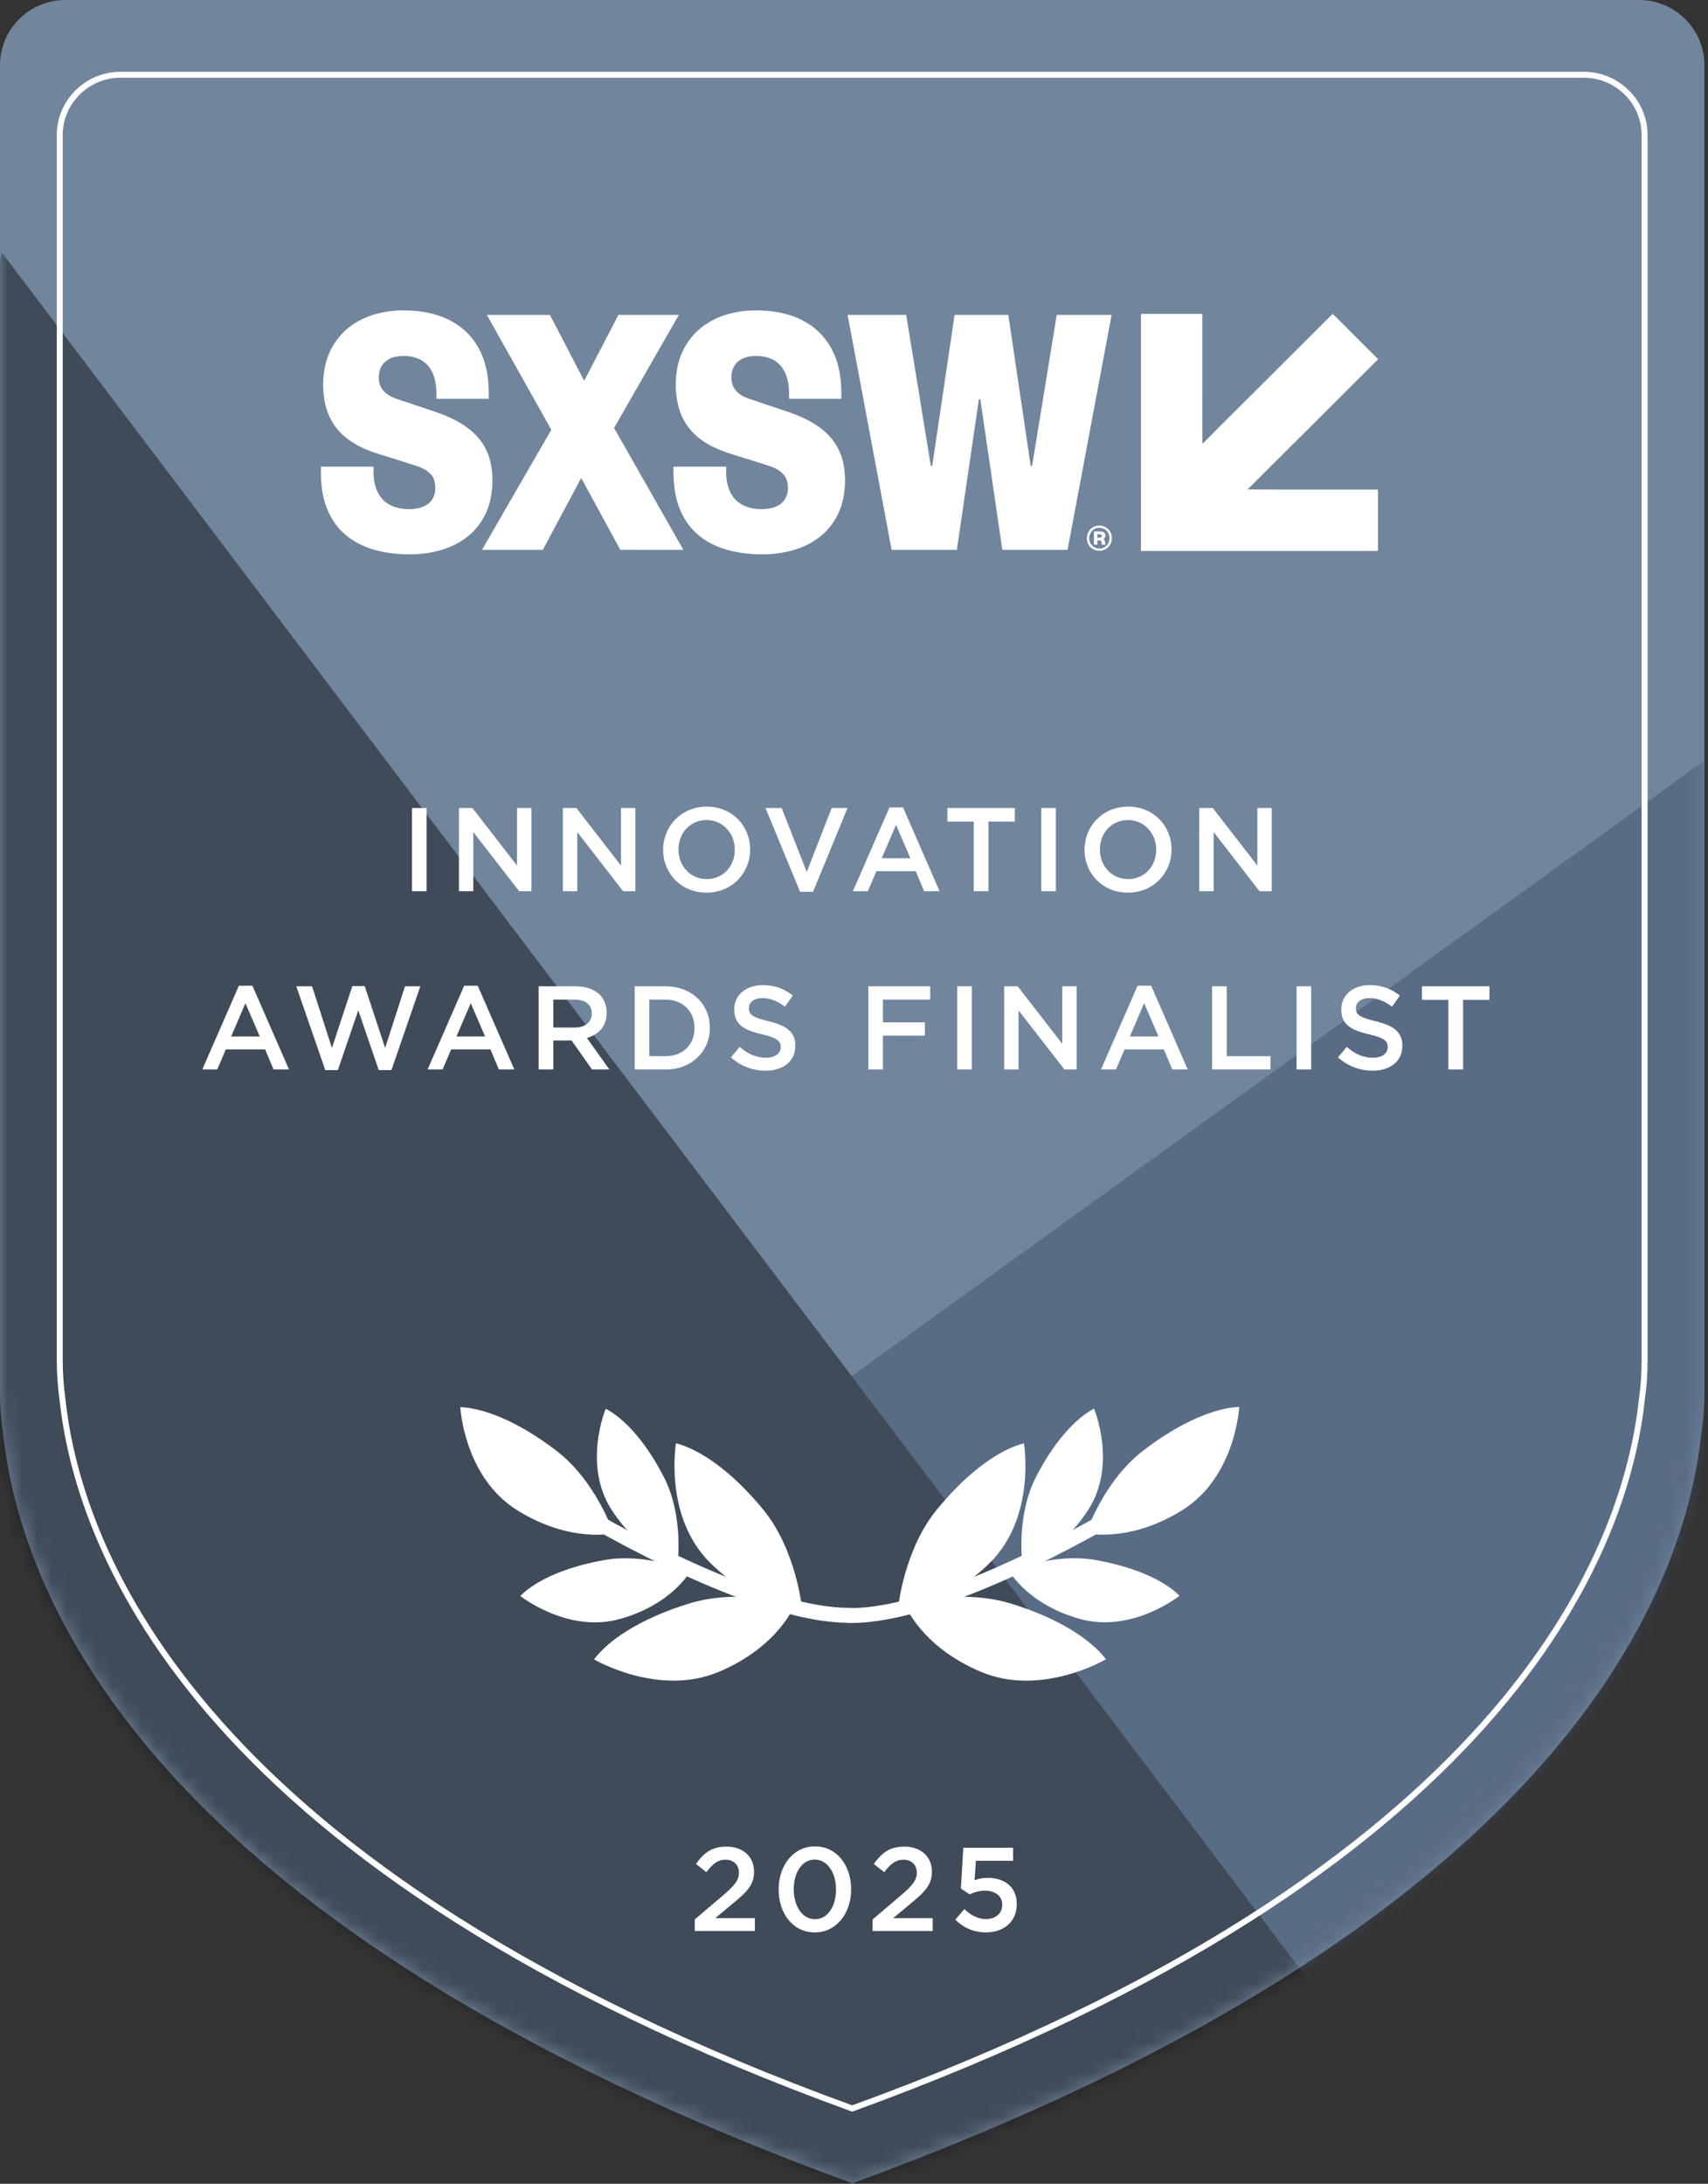 <svg xmlns="http://www.w3.org/2000/svg" fill="none" viewBox="0 0 115 147" height="147" width="115">
<rect x="0" y="0" width="115" height="147" fill="#333333" stroke="none"/>
<g clip-path="url(#clip0_3211_4075)">
<path fill="#71869C" d="M57.38 146.974C104.476 129.764 113.348 107.722 114.557 96.48C114.69 95.556 114.76 94.605 114.76 93.646V92.484V20.37V4.384C114.76 1.972 112.783 0 110.364 0H94.351H20.419H4.396C1.977 0 0 1.972 0 4.384V93.637C0 94.596 0.071 95.547 0.203 96.472C1.412 107.713 10.275 129.764 57.38 146.965V146.974Z"></path>
<g opacity="0.5">
<mask height="147" width="115" y="0" x="0" maskUnits="userSpaceOnUse" style="mask-type:alpha" id="mask0_3211_4075">
<path fill="#34604E" d="M57.38 146.974C104.476 129.764 113.348 107.722 114.557 96.48C114.69 95.556 114.76 94.605 114.76 93.646V92.484V20.37V4.384C114.76 1.972 112.783 0 110.364 0H94.351H20.419H4.396C1.977 0 0 1.972 0 4.384V93.637C0 94.596 0.071 95.547 0.203 96.472C1.412 107.713 10.275 129.764 57.38 146.965V146.974Z"></path>
</mask>
<g mask="url(#mask0_3211_4075)">
<path fill="#41516F" d="M119.211 47.994L7 128.961L25.482 144.363L71.686 147.883L115.25 116.2L119.211 47.994Z"></path>
<path fill="#0F1015" d="M89.01 134.489L0.122 16.998L-21 127.888L35.765 176.293L89.01 134.489Z"></path>
</g>
</g>
<path fill="white" d="M46.777 129.984V129.208L48.705 127.568C49.473 126.912 49.753 126.56 49.753 126.056C49.753 125.504 49.361 125.185 48.849 125.185C48.337 125.185 47.985 125.464 47.561 126.024L46.857 125.472C47.393 124.729 47.921 124.305 48.921 124.305C50.017 124.305 50.769 124.977 50.769 125.976V125.992C50.769 126.872 50.305 127.352 49.313 128.16L48.161 129.12H50.825V129.984H46.777ZM54.858 130.08C53.387 130.08 52.427 128.8 52.427 127.2V127.184C52.427 125.584 53.403 124.289 54.874 124.289C56.338 124.289 57.306 125.568 57.306 127.168V127.184C57.306 128.784 56.33 130.08 54.858 130.08ZM54.874 129.192C55.746 129.192 56.29 128.296 56.29 127.2V127.184C56.29 126.08 55.722 125.177 54.858 125.177C53.995 125.177 53.443 126.056 53.443 127.168V127.184C53.443 128.288 54.003 129.192 54.874 129.192ZM58.753 129.984V129.208L60.681 127.568C61.449 126.912 61.728 126.56 61.728 126.056C61.728 125.504 61.337 125.185 60.825 125.185C60.313 125.185 59.961 125.464 59.537 126.024L58.833 125.472C59.369 124.729 59.897 124.305 60.897 124.305C61.992 124.305 62.744 124.977 62.744 125.976V125.992C62.744 126.872 62.281 127.352 61.289 128.16L60.137 129.12H62.8V129.984H58.753ZM66.378 130.08C65.522 130.08 64.85 129.736 64.322 129.224L64.93 128.512C65.378 128.928 65.85 129.184 66.37 129.184C67.042 129.184 67.482 128.8 67.482 128.216V128.2C67.482 127.632 67.002 127.272 66.322 127.272C65.922 127.272 65.578 127.384 65.29 127.52L64.698 127.128L64.858 124.385H68.21V125.257H65.706L65.618 126.568C65.882 126.472 66.13 126.408 66.506 126.408C67.594 126.408 68.458 126.984 68.458 128.168V128.184C68.458 129.328 67.618 130.08 66.378 130.08Z"></path>
<g clip-path="url(#clip1_3211_4075)">
<path fill="white" d="M30.992 94.72C30.992 94.72 31.232 99.422 34.823 101.662C38.414 103.901 41.313 103.21 41.313 103.21C41.313 103.21 40.155 99.732 37.489 97.677C34.824 95.622 32.506 94.784 30.992 94.72Z"></path>
<path fill="white" d="M40.785 94.825C40.785 94.825 39.215 98.569 41.168 101.616C43.12 104.663 45.629 105.175 45.629 105.175C45.629 105.175 46.027 102.048 44.725 99.48C43.424 96.918 41.931 95.423 40.778 94.826L40.785 94.825Z"></path>
<path fill="white" d="M45.513 97.155C45.513 97.155 44.678 102.075 47.798 105.181C50.911 108.287 53.99 108.202 53.99 108.202C53.99 108.202 53.609 104.344 51.4 101.634C49.183 98.924 47.034 97.545 45.52 97.154L45.513 97.155Z"></path>
<path fill="white" d="M39.994 111.7C39.994 111.7 44.328 114.258 48.408 112.537C52.487 110.816 53.544 107.964 53.544 107.964C53.544 107.964 49.768 106.899 46.393 107.941C43.019 108.983 40.932 110.453 39.994 111.7Z"></path>
<path fill="white" d="M35.023 107.426C35.023 107.426 38.215 109.968 41.741 108.981C45.267 107.995 46.477 105.771 46.477 105.771C46.477 105.771 43.549 104.51 40.683 105.017C37.817 105.524 35.94 106.508 35.031 107.433L35.023 107.426Z"></path>
<path stroke-linecap="round" stroke-miterlimit="10" stroke-width="1.007" stroke="white" d="M38.25 101.327C38.25 101.327 50.355 108.789 57.243 108.735"></path>
</g>
<g clip-path="url(#clip2_3211_4075)">
<path fill="white" d="M83.437 94.705C83.437 94.705 83.203 99.408 79.614 101.651C76.026 103.894 73.127 103.207 73.127 103.207C73.127 103.207 74.281 99.727 76.944 97.669C79.607 95.611 81.924 94.771 83.437 94.705Z"></path>
<path fill="white" d="M73.66 94.821C73.66 94.821 75.235 98.563 73.285 101.612C71.336 104.661 68.828 105.176 68.828 105.176C68.828 105.176 68.426 102.05 69.725 99.48C71.023 96.917 72.515 95.42 73.667 94.821L73.66 94.821Z"></path>
<path fill="white" d="M68.94 97.155C68.94 97.155 69.781 102.075 66.664 105.184C63.555 108.294 60.475 108.212 60.475 108.212C60.475 108.212 60.852 104.354 63.059 101.641C65.272 98.929 67.419 97.548 68.933 97.155L68.94 97.155Z"></path>
<path fill="white" d="M74.463 111.695C74.463 111.695 70.132 114.258 66.05 112.542C61.969 110.825 60.909 107.974 60.909 107.974C60.909 107.974 64.684 106.905 68.06 107.943C71.436 108.981 73.524 110.449 74.463 111.695Z"></path>
<path fill="white" d="M79.424 107.415C79.424 107.415 76.235 109.961 72.708 108.978C69.181 107.995 67.968 105.773 67.968 105.773C67.968 105.773 70.895 104.509 73.762 105.012C76.629 105.516 78.507 106.497 79.416 107.422L79.424 107.415Z"></path>
<path stroke-linecap="round" stroke-miterlimit="10" stroke-width="1.007" stroke="white" d="M76.195 101.32C76.195 101.32 64.098 108.796 57.21 108.75"></path>
</g>
<path fill="white" d="M27.737 59.993V54.394H28.721V59.993H27.737ZM30.899 59.993V54.394H31.811L34.811 58.265V54.394H35.779V59.993H34.955L31.867 56.01V59.993H30.899ZM37.899 59.993V54.394H38.811L41.81 58.265V54.394H42.778V59.993H41.954L38.867 56.01V59.993H37.899ZM47.57 60.089C45.85 60.089 44.65 58.785 44.65 57.209V57.194C44.65 55.618 45.866 54.298 47.586 54.298C49.306 54.298 50.506 55.602 50.506 57.178V57.194C50.506 58.769 49.29 60.089 47.57 60.089ZM47.586 59.177C48.698 59.177 49.474 58.297 49.474 57.209V57.194C49.474 56.106 48.682 55.202 47.57 55.202C46.458 55.202 45.682 56.09 45.682 57.178V57.194C45.682 58.281 46.474 59.177 47.586 59.177ZM53.87 60.033L51.543 54.394H52.631L54.318 58.697L55.998 54.394H57.062L54.742 60.033H53.87ZM57.425 59.993L59.889 54.354H60.801L63.264 59.993H62.224L61.657 58.641H59.009L58.433 59.993H57.425ZM59.369 57.77H61.297L60.329 55.53L59.369 57.77ZM65.562 59.993V55.306H63.786V54.394H68.329V55.306H66.553V59.993H65.562ZM70.109 59.993V54.394H71.092V59.993H70.109ZM75.943 60.089C74.223 60.089 73.023 58.785 73.023 57.209V57.194C73.023 55.618 74.239 54.298 75.959 54.298C77.679 54.298 78.878 55.602 78.878 57.178V57.194C78.878 58.769 77.663 60.089 75.943 60.089ZM75.959 59.177C77.071 59.177 77.847 58.297 77.847 57.209V57.194C77.847 56.106 77.055 55.202 75.943 55.202C74.831 55.202 74.055 56.09 74.055 57.178V57.194C74.055 58.281 74.847 59.177 75.959 59.177ZM80.747 59.993V54.394H81.659L84.659 58.265V54.394H85.626V59.993H84.802L81.715 56.01V59.993H80.747ZM13.62 71.993L16.084 66.354H16.996L19.459 71.993H18.419L17.852 70.641H15.204L14.628 71.993H13.62ZM15.564 69.769H17.491L16.524 67.53L15.564 69.769ZM21.901 72.033L19.949 66.394H21.013L22.349 70.545L23.724 66.378H24.556L25.932 70.545L27.268 66.394H28.3L26.356 72.033H25.5L24.124 68.01L22.748 72.033H21.901ZM28.791 71.993L31.254 66.354H32.166L34.63 71.993H33.59L33.022 70.641H30.374L29.798 71.993H28.791ZM30.734 69.769H32.662L31.694 67.53L30.734 69.769ZM36.27 71.993V66.394H38.766C39.469 66.394 40.021 66.602 40.381 66.954C40.677 67.258 40.845 67.674 40.845 68.162V68.178C40.845 69.097 40.293 69.65 39.517 69.873L41.029 71.993H39.861L38.486 70.041H37.254V71.993H36.27ZM37.254 69.169H38.694C39.398 69.169 39.845 68.802 39.845 68.234V68.218C39.845 67.618 39.413 67.29 38.686 67.29H37.254V69.169ZM42.73 71.993V66.394H44.818C46.578 66.394 47.794 67.602 47.794 69.177V69.194C47.794 70.769 46.578 71.993 44.818 71.993H42.73ZM44.818 67.29H43.714V71.097H44.818C45.994 71.097 46.762 70.305 46.762 69.21V69.194C46.762 68.098 45.994 67.29 44.818 67.29ZM51.549 72.073C50.693 72.073 49.885 71.777 49.213 71.177L49.805 70.473C50.341 70.937 50.885 71.201 51.573 71.201C52.181 71.201 52.565 70.913 52.565 70.497V70.481C52.565 70.081 52.341 69.865 51.301 69.626C50.109 69.338 49.437 68.986 49.437 67.954V67.938C49.437 66.978 50.237 66.314 51.349 66.314C52.165 66.314 52.813 66.562 53.381 67.018L52.853 67.762C52.349 67.386 51.845 67.186 51.333 67.186C50.757 67.186 50.421 67.482 50.421 67.85V67.866C50.421 68.298 50.677 68.49 51.757 68.746C52.941 69.034 53.549 69.457 53.549 70.385V70.401C53.549 71.449 52.725 72.073 51.549 72.073ZM58.464 71.993V66.394H62.631V67.29H59.447V68.818H62.271V69.713H59.447V71.993H58.464ZM64.449 71.993V66.394H65.433V71.993H64.449ZM67.611 71.993V66.394H68.523L71.523 70.265V66.394H72.491V71.993H71.667L68.579 68.01V71.993H67.611ZM74.131 71.993L76.595 66.354H77.507L79.97 71.993H78.93L78.362 70.641H75.715L75.139 71.993H74.131ZM76.075 69.769H78.002L77.034 67.53L76.075 69.769ZM81.61 71.993V66.394H82.594V71.097H85.538V71.993H81.61ZM87.299 71.993V66.394H88.282V71.993H87.299ZM92.421 72.073C91.565 72.073 90.757 71.777 90.085 71.177L90.677 70.473C91.213 70.937 91.757 71.201 92.445 71.201C93.053 71.201 93.437 70.913 93.437 70.497V70.481C93.437 70.081 93.213 69.865 92.173 69.626C90.981 69.338 90.309 68.986 90.309 67.954V67.938C90.309 66.978 91.109 66.314 92.221 66.314C93.037 66.314 93.685 66.562 94.253 67.018L93.725 67.762C93.221 67.386 92.717 67.186 92.205 67.186C91.629 67.186 91.293 67.482 91.293 67.85V67.866C91.293 68.298 91.549 68.49 92.629 68.746C93.813 69.034 94.421 69.457 94.421 70.385V70.401C94.421 71.449 93.597 72.073 92.421 72.073ZM97.516 71.993V67.306H95.741V66.394H100.284V67.306H98.508V71.993H97.516Z"></path>
<path stroke-miterlimit="10" stroke-width="0.4" stroke="white" d="M57.377 141.934C101.167 126.02 109.418 104.634 110.543 94.237C110.668 93.378 110.731 92.502 110.731 91.616V90.544V23.852V9.089C110.731 6.857 108.891 5.033 106.641 5.033H91.746H23.008H8.113C5.863 5.033 4.023 6.857 4.023 9.089V91.616C4.023 92.51 4.095 93.378 4.211 94.237C5.336 104.634 13.578 126.02 57.377 141.934Z"></path>
<path fill="white" d="M23.887 21.761C24.943 21.09 26.223 20.857 27.46 20.899C28.696 20.933 29.969 21.235 30.971 21.989C31.816 22.61 32.401 23.544 32.672 24.551C32.884 25.295 32.919 26.075 32.907 26.845C31.733 26.846 30.56 26.845 29.387 26.845C29.397 26.242 29.372 25.615 29.107 25.062C28.916 24.647 28.57 24.305 28.143 24.136C27.682 23.952 27.167 23.921 26.68 24.003C26.238 24.08 25.804 24.343 25.627 24.771C25.438 25.231 25.446 25.802 25.744 26.215C25.983 26.542 26.36 26.731 26.734 26.86C27.527 27.126 28.32 27.389 29.113 27.654C29.985 27.943 30.848 28.307 31.578 28.874C32.221 29.367 32.72 30.055 32.95 30.835C33.207 31.709 33.211 32.647 33.037 33.537C32.833 34.567 32.265 35.527 31.425 36.164C30.388 36.965 29.056 37.284 27.765 37.312H27.231C25.905 37.259 24.526 36.973 23.451 36.152C22.687 35.579 22.145 34.739 21.876 33.827C21.71 33.286 21.639 32.721 21.609 32.156V31.412C22.789 31.413 23.969 31.412 25.148 31.413C25.143 31.887 25.153 32.372 25.306 32.827C25.445 33.266 25.726 33.667 26.121 33.912C26.61 34.22 27.208 34.298 27.776 34.264C28.214 34.235 28.676 34.102 28.983 33.771C29.338 33.379 29.386 32.783 29.225 32.296C29.052 31.802 28.552 31.537 28.087 31.375C27.18 31.079 26.264 30.807 25.356 30.514C24.478 30.231 23.616 29.82 22.958 29.161C22.353 28.565 21.981 27.761 21.844 26.928C21.688 25.959 21.733 24.942 22.071 24.016C22.404 23.089 23.054 22.283 23.887 21.761Z"></path>
<path fill="white" d="M47.242 22.035C48.206 21.273 49.445 20.935 50.659 20.899C51.894 20.865 53.174 21.058 54.256 21.687C55.059 22.146 55.709 22.861 56.099 23.7C56.566 24.675 56.676 25.776 56.644 26.845C55.472 26.845 54.3 26.846 53.128 26.845C53.135 26.318 53.121 25.779 52.938 25.279C52.794 24.869 52.525 24.494 52.148 24.269C51.688 23.991 51.129 23.927 50.602 23.977C50.181 24.02 49.745 24.192 49.495 24.548C49.219 24.946 49.174 25.484 49.333 25.937C49.503 26.391 49.944 26.669 50.382 26.827C51.318 27.148 52.259 27.449 53.195 27.771C54.172 28.124 55.147 28.596 55.86 29.373C56.428 29.983 56.759 30.788 56.853 31.611C56.968 32.616 56.862 33.667 56.431 34.589C56.058 35.395 55.419 36.068 54.651 36.51C53.744 37.04 52.69 37.262 51.65 37.312H51C49.909 37.27 48.799 37.081 47.828 36.56C46.997 36.123 46.309 35.42 45.906 34.571C45.426 33.595 45.322 32.486 45.347 31.413C46.528 31.412 47.709 31.412 48.89 31.413C48.881 31.948 48.901 32.5 49.111 33.001C49.277 33.414 49.584 33.772 49.978 33.98C50.458 34.237 51.017 34.299 51.553 34.261C51.999 34.228 52.47 34.079 52.764 33.725C53.081 33.334 53.119 32.775 52.971 32.309C52.815 31.844 52.363 31.573 51.927 31.412C51.424 31.233 50.909 31.088 50.401 30.924C49.372 30.593 48.296 30.335 47.388 29.723C46.624 29.228 46.025 28.477 45.752 27.605C45.464 26.689 45.43 25.699 45.605 24.758C45.807 23.695 46.384 22.701 47.242 22.035Z"></path>
<path fill="white" d="M76.821 21.129C78.199 21.128 79.576 21.126 80.954 21.13C80.952 22.939 80.954 24.747 80.954 26.556C80.961 27.663 80.939 28.772 80.964 29.878C82.352 28.467 83.766 27.081 85.164 25.68C86.686 24.16 88.21 22.643 89.731 21.123C90.749 22.144 91.769 23.164 92.79 24.182C89.948 27.019 87.106 29.854 84.261 32.688C84.174 32.778 84.082 32.864 83.988 32.946C86.918 32.97 89.851 32.949 92.782 32.957C92.781 34.334 92.78 35.711 92.782 37.088C87.462 37.09 82.141 37.09 76.82 37.088C76.822 31.768 76.821 26.449 76.821 21.129Z"></path>
<path fill="white" d="M32.779 21.196C34.195 21.196 35.611 21.195 37.026 21.196C37.789 22.664 38.551 24.131 39.314 25.597C39.323 25.599 39.34 25.601 39.348 25.603C40.112 24.134 40.876 22.666 41.638 21.197C42.996 21.195 44.353 21.197 45.71 21.196C44.257 23.735 42.792 26.267 41.344 28.81C42.906 31.54 44.455 34.278 46.012 37.011C44.595 37.01 43.178 37.016 41.762 37.008C40.888 35.395 40.009 33.784 39.133 32.172C38.269 33.784 37.411 35.399 36.548 37.011C35.183 37.011 33.818 37.012 32.453 37.011C34.008 34.316 35.566 31.622 37.121 28.927C35.674 26.35 34.226 23.774 32.779 21.196Z"></path>
<path fill="white" d="M57.07 21.197C58.385 21.196 59.7 21.196 61.014 21.197C61.567 24.578 62.114 27.961 62.67 31.341L62.689 31.368C62.709 31.363 62.749 31.353 62.768 31.348C63.273 27.965 63.77 24.58 64.274 21.196C65.48 21.196 66.685 21.196 67.891 21.196C68.394 24.585 68.895 27.974 69.397 31.362C69.421 31.361 69.468 31.359 69.492 31.358C70.05 27.971 70.596 24.583 71.15 21.197C72.382 21.197 73.612 21.196 74.844 21.197C73.856 26.469 72.87 31.74 71.881 37.012C70.416 37.012 68.952 37.012 67.487 37.012C66.992 33.631 66.499 30.25 66.005 26.869C65.981 26.87 65.934 26.872 65.911 26.874C65.411 30.252 64.923 33.632 64.427 37.012C62.963 37.012 61.497 37.012 60.033 37.012C59.044 31.74 58.058 26.469 57.07 21.197Z"></path>
<path fill="white" d="M73.68 35.449C74.045 35.285 74.52 35.418 74.73 35.764C74.98 36.147 74.862 36.727 74.457 36.955C74.065 37.2 73.484 37.052 73.278 36.632C73.051 36.217 73.231 35.628 73.68 35.449ZM73.833 35.552C73.428 35.649 73.226 36.148 73.394 36.516C73.529 36.864 73.975 37.028 74.309 36.865C74.65 36.718 74.794 36.278 74.65 35.945C74.531 35.629 74.153 35.456 73.833 35.552Z"></path>
<path fill="white" d="M73.657 35.776C73.858 35.785 74.065 35.751 74.261 35.805C74.48 35.864 74.492 36.243 74.254 36.281C74.427 36.331 74.395 36.532 74.429 36.67C74.348 36.667 74.27 36.665 74.191 36.662C74.168 36.578 74.173 36.485 74.133 36.407C74.066 36.348 73.965 36.381 73.884 36.372C73.883 36.469 73.883 36.567 73.884 36.664C73.808 36.665 73.731 36.666 73.657 36.666C73.656 36.369 73.656 36.072 73.657 35.776ZM73.884 35.963C73.883 36.04 73.883 36.117 73.884 36.195C73.987 36.187 74.188 36.23 74.191 36.075C74.176 35.927 73.986 35.973 73.884 35.963Z"></path>
</g>
<defs>
<clipPath id="clip0_3211_4075">
<rect fill="white" height="146.974" width="114.76"></rect>
</clipPath>
<clipPath id="clip1_3211_4075">
<rect transform="matrix(0.998 -0.068 0.068 0.998 30.992 94.72)" fill="white" height="19.367" width="25.6"></rect>
</clipPath>
<clipPath id="clip2_3211_4075">
<rect transform="matrix(-0.998 -0.067 -0.067 0.998 83.438 94.705)" fill="white" height="19.367" width="25.6"></rect>
</clipPath>
</defs>
</svg>
